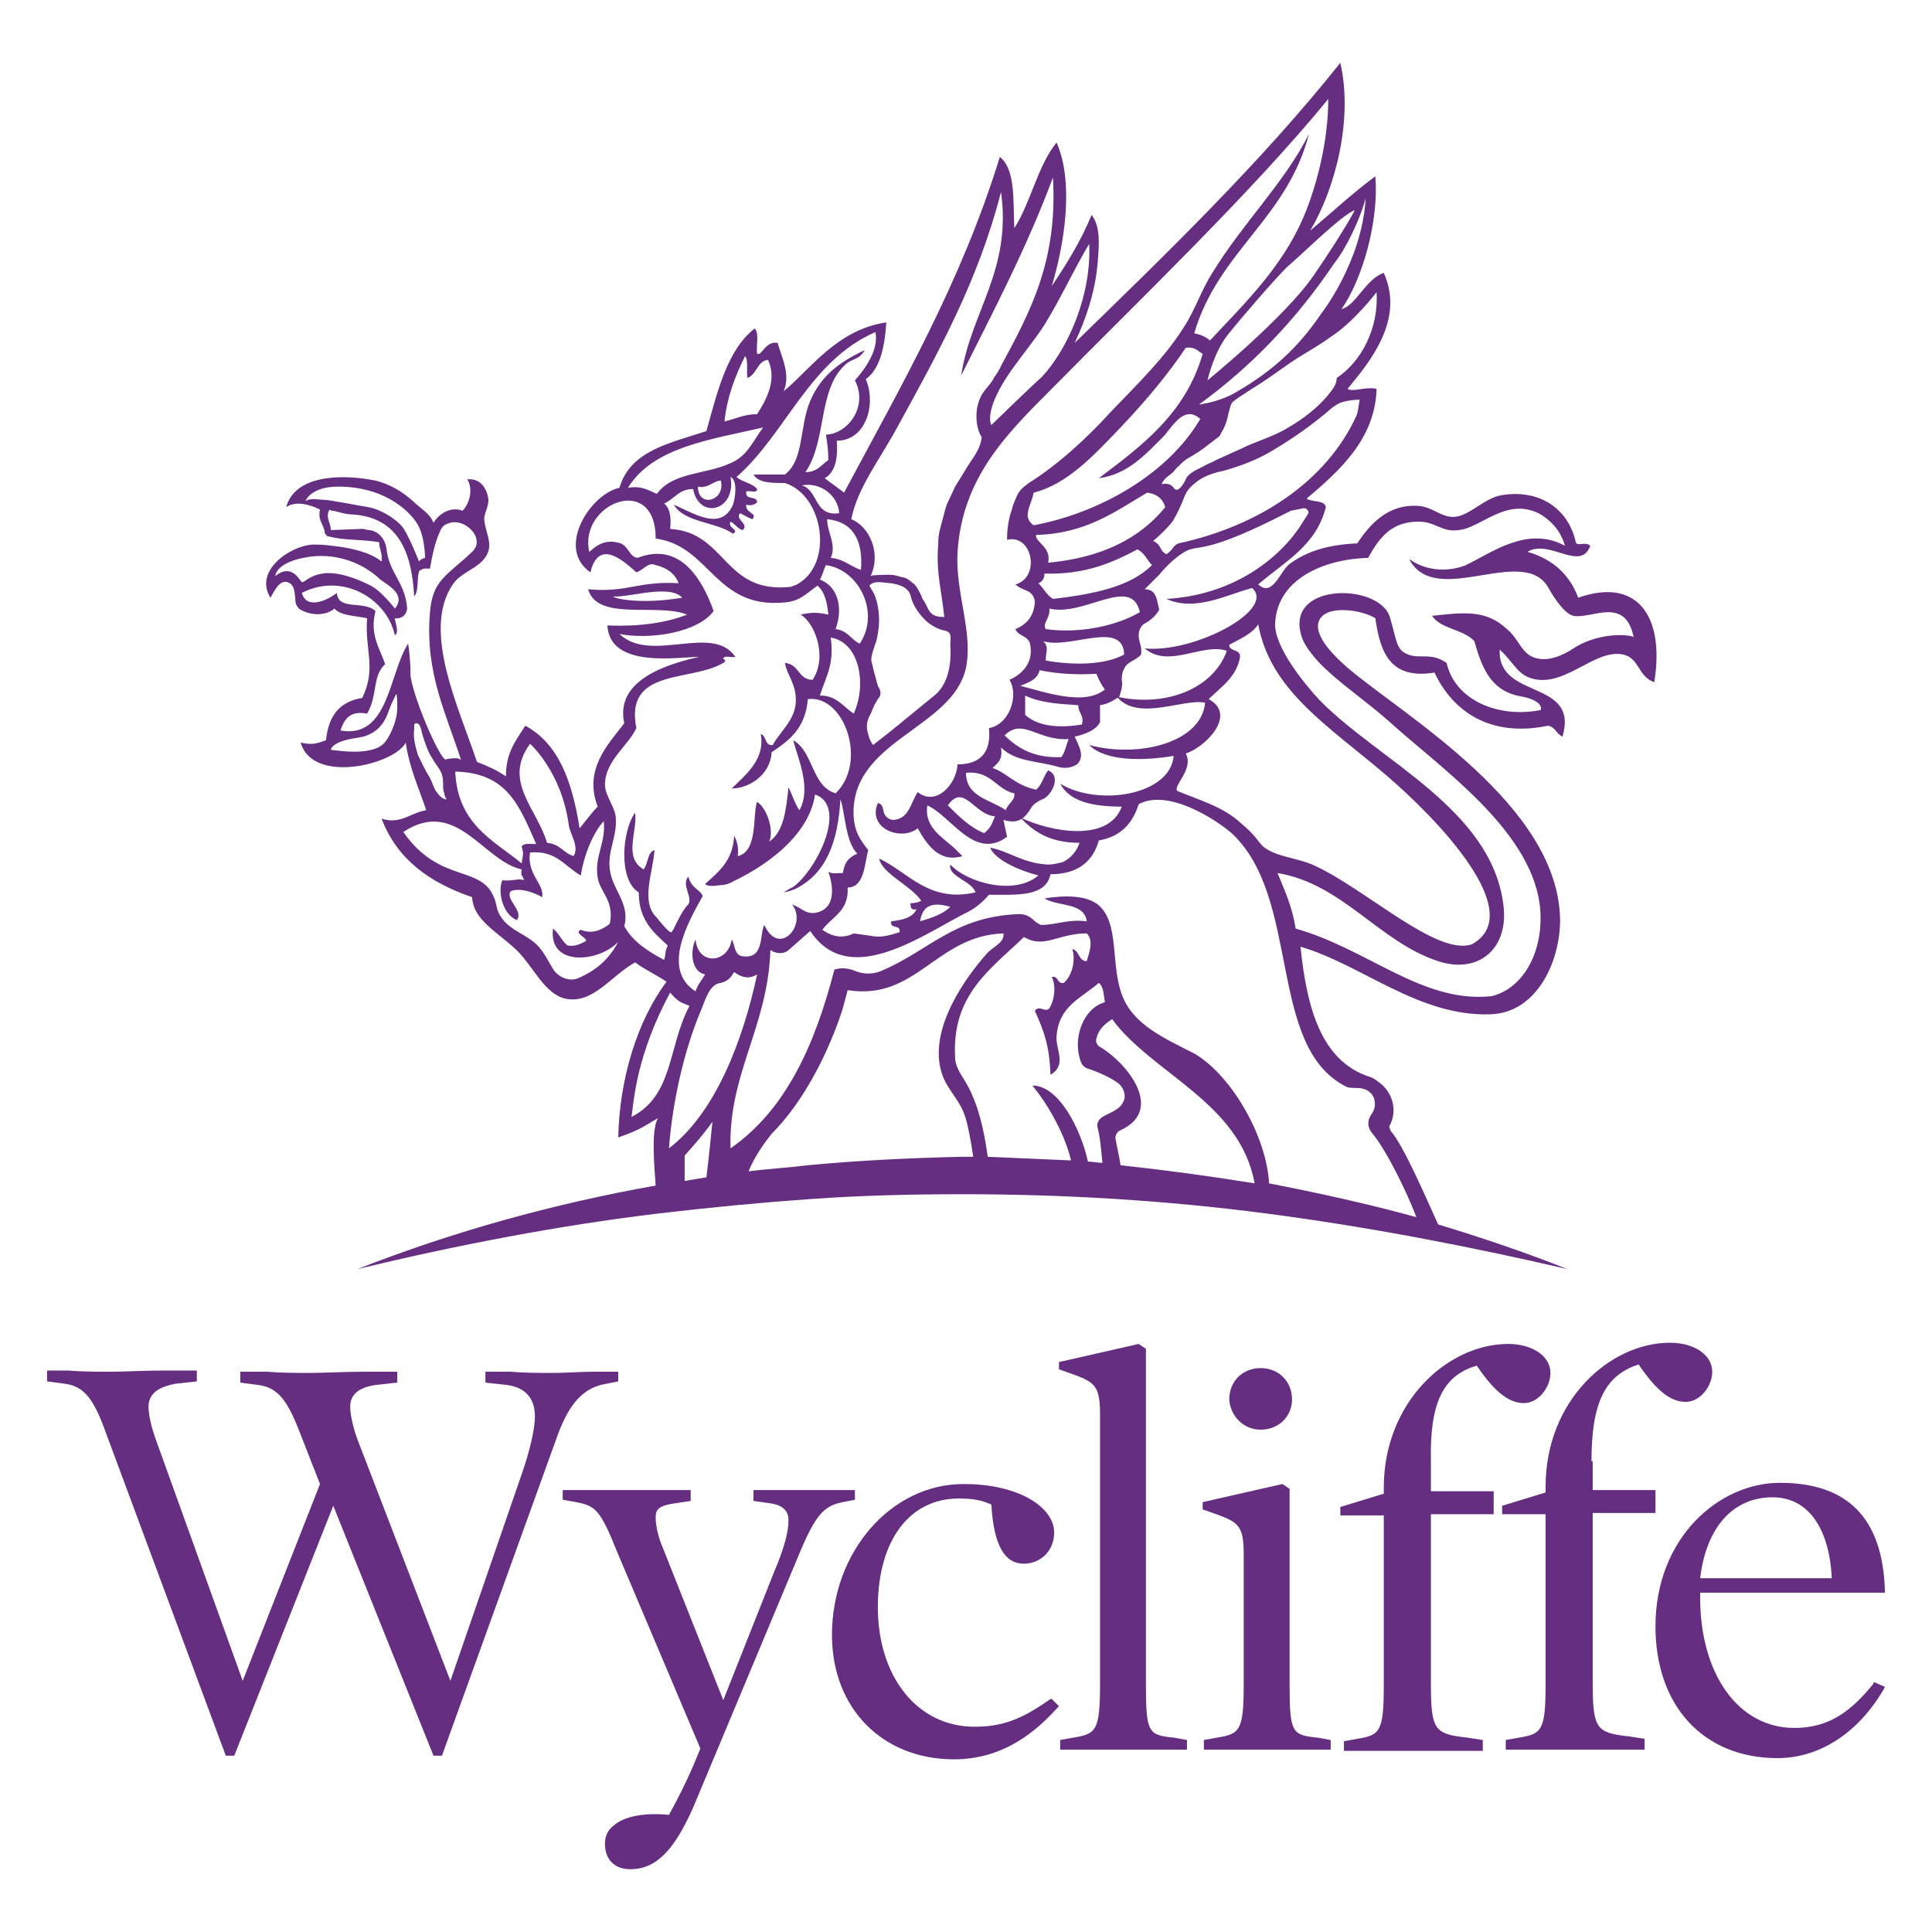<?xml version="1.0" encoding="utf-8"?>
<!-- Generator: Adobe Illustrator 28.0.0, SVG Export Plug-In . SVG Version: 6.00 Build 0)  -->
<svg version="1.1" id="Layer_1" xmlns="http://www.w3.org/2000/svg" xmlns:xlink="http://www.w3.org/1999/xlink" x="0px" y="0px"
	 viewBox="0 0 160 160" style="enable-background:new 0 0 160 160;" xml:space="preserve">
<style type="text/css">
	.st0{fill:#652E80;}
</style>
<g>
	<path class="st0" d="M50.2,114.6l1-0.2v-0.8h-0.2c-0.4,0-1.1,0-1.8,0c-1.1,0-2.4,0.1-3.4,0.1c-1,0-2.4,0-3.5-0.1
		c-0.8,0-1.6,0-1.9,0h-0.2v0.9l1.8,0.2c1.5,0.2,2.3,1.1,2.3,2.6c0,1-0.4,2.8-1.1,4.8l-5.9,17.1l-7.7-20c-0.3-0.8-0.6-2-0.6-2.7
		c0-1,0.7-1.6,2.1-1.8l1.8-0.2v-0.9h-0.2c-0.4,0-1.4,0-2.5,0c-1.5,0-3.5,0.1-4.5,0.1c-1,0-2.4,0-3.6-0.1c-0.9,0-1.6,0-2,0h-0.2v0.9
		l1.5,0.2c1.5,0.2,2.3,1.1,3.3,3.6l1.8,4.6l-6.4,16.3l-7.2-20c-0.4-1.1-0.6-2.1-0.6-2.7c0-1.3,1.2-1.7,2.2-1.9l1.8-0.2v-0.9h-0.2
		c-0.4,0-1.4,0-2.5,0c-1.5,0-3.4,0.1-4.4,0.1c-1,0-2.4,0-3.6-0.1c-0.9,0-1.6,0-2,0H3.9v0.9l1.5,0.2c1.5,0.2,2.3,1.2,3.2,3.6
		l10.1,27.2h0.7l8.2-20.7l8.3,20.7h0.7l9.6-26.6C47.2,116.1,48.4,114.9,50.2,114.6"/>
	<path class="st0" d="M70.8,124.2v-0.8h-0.2c-0.5,0-0.9,0-1.3,0c-0.6,0-1.3,0-2.4,0c-1.1,0-2.1,0-2.8,0c-0.6,0-1.1,0-1.5,0h-0.2v0.9
		l1.4,0.2c0.7,0.1,1.5,0.4,1.5,1.4c0,0.9-0.3,2.2-1.2,4.3l-4.2,10.6l-5-12.6c-0.4-0.9-0.6-1.9-0.6-2.5c0-0.6,0.1-1,1.6-1.2l1.3-0.2
		v-0.9H57c-0.5,0-1.1,0-1.8,0c-1,0-2.2,0-3.4,0c-1.1,0-2.2,0-3.2,0c-0.7,0-1.3,0-1.8,0h-0.2v0.8l1.1,0.2c1.6,0.3,2,0.6,3.4,4.1
		l6.9,16.3c-0.7,1.8-1.6,3.7-2.6,5.5c-2-0.2-3.7,0.1-4.6,0.9c-0.5,0.4-0.7,0.9-0.7,1.5c0,1.3,0.8,2.1,2.1,2.1c2.1,0,3.6-1.5,5.2-5.1
		l8.7-20.8c1.4-3.4,2.1-4.2,3.7-4.5L70.8,124.2z"/>
	<path class="st0" d="M87,140.7c-2.4,1.7-4,2.3-6.3,2.3c-4.7,0-8-4.1-8-9.9c0-5.5,2.6-9,6.7-9c1.4,0,2,0.2,2.7,0.5
		c0.2,3.4,1.1,4.9,2.7,4.9c1.2,0,2.5-0.9,2.5-2.6c0-2-2.8-4-7.5-4c-6,0-10.9,5.6-10.9,12.5c0,6.1,4.2,10.3,10.1,10.3
		c4.1,0,6.8-2.3,8.6-4.3l0.1-0.1l-0.6-0.6L87,140.7z"/>
	<path class="st0" d="M94.9,139.5v-27.8l-0.6-0.4l-6.6,1.5v0.6l1.4,0.5c1.6,0.6,2,1,2,3.2v22.3c0,3.9-0.3,4.2-2.2,4.5l-1.1,0.2v0.8
		h0.2c0.5,0,1.1,0,1.8,0c1,0,2.1,0,3.2,0c1.1,0,2.3,0,3.2,0c0.7,0,1.4,0,1.9,0h0.2v-0.8l-1.1-0.2C95.1,143.7,94.9,143.5,94.9,139.5"
		/>
	<path class="st0" d="M106.8,139.5v-16.2l-0.6-0.4l-6.6,1.5v0.6l1.4,0.5c1.6,0.6,2,1,2,3.2v10.7c0,3.9-0.3,4.2-2.2,4.5l-1.1,0.2v0.8
		h0.2c0.5,0,1.1,0,1.8,0c1,0,2.1,0,3.2,0c1.1,0,2.3,0,3.2,0c0.7,0,1.4,0,1.9,0h0.2v-0.8l-1.1-0.2C107,143.7,106.8,143.5,106.8,139.5
		"/>
	<path class="st0" d="M104.4,118.4c1.5,0,2.6-1.1,2.6-2.5c0-1.5-1.1-2.6-2.6-2.6c-1.5,0-2.6,1.1-2.6,2.6
		C101.9,117.3,103,118.4,104.4,118.4"/>
	<path class="st0" d="M122.3,113.1c1.3,1.9,2.5,3.1,3.9,3.1c1.2,0,2.2-1.3,2.2-2.5c0-1.4-1.5-2.4-3.5-2.4c-5,0-10.3,4.8-10.3,11.9
		v0.5l-3.6,1.1v0.7h3.6v14c0,3.9-0.3,4.2-2.2,4.5l-1.1,0.2v0.8h0.2c0.5,0,1.1,0,1.8,0c1,0,2.1,0,3.2,0c1.1,0,2.3,0,3.5,0
		c1,0,1.9,0,2.6,0h0.2v-0.9l-1.3-0.2c-2.7-0.3-3-0.6-3-4.5v-14h5.2v-1.9h-5.2V121C118.4,116.2,119.5,113.9,122.3,113.1"/>
	<path class="st0" d="M131.8,121c0-4.8,1.1-7.1,3.9-8c1.3,1.9,2.5,3.1,3.9,3.1c1.2,0,2.2-1.3,2.2-2.5c0-1.4-1.5-2.4-3.5-2.4
		c-5,0-10.3,4.8-10.3,11.9v0.5l-3.6,1.1v0.7h3.6v14c0,3.9-0.3,4.2-2.2,4.5l-1.1,0.2v0.8h0.2c0.5,0,1.1,0,1.8,0c1,0,2.1,0,3.2,0
		c1.1,0,2.3,0,3.5,0c1,0,1.9,0,2.6,0h0.2v-0.9l-1.3-0.2c-2.7-0.3-3-0.6-3-4.5v-14h5.2v-1.9h-5.2V121z"/>
	<path class="st0" d="M155.1,139.5c-1.8,2.2-3.6,3.6-6.5,3.6c-4.6,0-7.8-4.4-7.8-10.8v-0.4h15.3l0-0.2c-0.2-6-3.1-8.9-8.7-8.9
		c-5,0-10.3,4.5-10.3,11.9c0,6.6,4,10.9,10.1,10.9c3.5,0,6.7-2.1,8.8-5.7l0.1-0.2l-0.9-0.4L155.1,139.5z M146.8,124
		c2.9,0,4.7,2.5,4.9,6.7h-10.9C141.3,126.5,143.5,124,146.8,124"/>
	<path class="st0" d="M130.7,49.5c-0.7-1.9-2.1-3.2-4.2-3.8c1.8-1.1,4.4,1.7,5.2-0.5c-0.4-0.4-1.1,0.1-1.2-0.3
		c-0.6-2.7-2.9-4.4-6.1-3.9c-1.4,0.2-2.7,1.7-3.9,1.8c-1.1,0.1-1.8-0.8-3-0.9c-2.6-0.2-4.1,1.6-5.1,3.1c-2.3,0.1-4.1,0.6-5.6,1.7
		c-0.8,0.6-1.4,2.8-2.6,1.7c2.2-1.9,4.8-3.2,5.6-6.4c-0.1-0.6-1.1-0.4-1.6-0.7c2.6-2.2,5.7-4.9,5.8-9.1c-0.9-0.2-2,0.3-2.4,0
		c2-2.4,4.7-5.8,3-9.6c-1.5,0.5-2.3,2.7-3.5,3c1.8-2.6,3.1-7.4,2.8-11c-1.9,1.4-3.6,3-5.4,4.5c2-3.3,3.6-9.1,2.5-13.9
		c-6.6,8.3-14.7,16.1-22,23.2c0.9-1.9,1.7-4.2,1.9-6.6c0.1-1.3,0.3-3-0.5-4c-0.9,2.2-2.1,4.1-3.3,5.9c1-3.3,1.9-8.5,0.4-11.9
		c-1.6,2-2.1,4.9-3.5,7.1c-0.1-2.3,0.1-4.9-1.2-5.9C79.6,23.4,74.6,32,69.9,40.8c-0.5-0.4-1.1-0.8-1.6-1.2c0.9-0.5,1.1-1.7,1-3.1
		c2.4,0,3.3-3,2.4-5.1c1.3-0.9,1.6-3.1,1.7-4.7c-4.1,0.6-6.3,3.9-8.5,5.7c0.6-1.4-0.2-2.9-0.5-4c-1-0.2-1.3,1.1-1.7,0.9
		c-0.1-0.7,0.2-1.7-0.2-2.1c-2.3,1.8-3.1,5.3-4,8.5c-3,1-6.3,1.6-7.2,4.7c-2.4,0.5-5.3,5-2.4,7c0.7-3,3-0.7,3.8,0
		c0.5-0.2,0.6-0.4,1-0.6c0.2-0.1,0.4-0.1,0.6,0c0.9,0.2,1.6,0.7,1.9,1.5c-3.4-0.2-4.2,0.8-7.5,0.5c0.8,2.7,5.7,1.1,8.2,2.1
		c-1.8,0.7-4,1-6.6,0.9c0.2,3.6,5.9,2.6,7.6,2.6c-3.6,0.8-6.9,2.3-6.2,5.5c-1.3,1.7-3.4,3.8-2.2,6.9C49,67.3,48.5,68,48,68.6
		c-0.6-3.8-1.7-7-4.5-8.5c-0.9,1.4-1.6,2.3-1.6,4.2c-0.7-0.5-1.6-0.9-2.4-1.2c-1.5-4.5-4.6-10.9-2-14.7c0.6-0.9,1.7-1.2,2.4-1.9
		c1.2-1.2,0.3-2.2,0.2-3.5c0-0.6,0.5-1.2,0.3-1.9c-0.2-0.9-0.8-1.5-1.7-1.4c0.5,0.8,0.2,2-0.4,2.6c-1-0.4-2,0.3-2.4,1
		c-0.3-0.8-1.1-1.2-1.7-1.8c-0.9-0.8-1.9-1.4-3.1-1.7c-3-0.6-6.7-0.4-7.4,2.2c0.7-0.5,1.8-0.3,2.8,0.2c-0.2,0.9,0.3,1.2,0.4,1.9
		c0,0.1,0.1,0.2,0.2,0.3c1.6,0.4,2.3,0.2,4.3,0.5c0,0.6,0.3,0.9,0.2,1.6c-1.1-0.9-3.1-1.2-4.1-1.3c-0.7-0.1-1.2-0.1-1.6-0.1
		c-1.9,0.1-4.9,2.2-3.5,4.4c0.3-0.5,0.8-1.7,1.6-1.2c0.5,0.3,0.4,1.2,0.5,1.7c0.1,0.2,0.2,0.4,0.4,0.5c0.9,0.5,2.1,0.5,2.8-0.1
		c0.5,0.6,1.8,0.6,2.7,0.8c-0.2,2.7,0.8,4.1-0.4,6.6c-1.9,0.3-2.8,1.5-3,3.5c-0.8,0.3-1.2,0.4-2.1,0.2c1,3.5,7.8,1.8,8.7,0
		c0.3,2.1,1.1,3.8,1.7,5.6c-1.3,0.2-2.1,1.2-3.7,0.7c1.3,3.4,4,5.3,7.5,6.5c0.1,1.9,2,2.8,3.7,4.4c1.4,1.4,2.3,3.6,4,4
		c2.3,0.5,3.8-1.9,5.8-3c0.8,0.6,1.7,1,2.6,1.6c-2.4,3.2-3.9,8-4,12.9c2-0.7,2.2-1,3.3-1.6c-0.6,0.9-0.3,4.1-0.2,5.6
		c0,0-0.1,0-0.1,0c-8.4,1.5-16.7,3.8-24.6,6.9c8.3-2,16.6-3.6,24.9-4.6c4.2-0.5,8.4-0.9,12.6-1.2c4.2-0.3,8.4-0.4,12.6-0.4
		c8.4,0,16.8,0.5,25.2,1.6c8.4,1.1,16.7,2.7,24.9,4.6c-3.5-1.4-7.1-2.6-10.7-3.7c-1-2.2-2.9-6.6-3.9-7.7c-0.1-0.2-0.2-0.4-0.1-0.5
		c0.7-1.4,0.1-2.8-0.8-3.5c-0.3-0.2-0.5-0.4-0.8-0.5c-4.2-1.3-5.3-6-5.8-10.8c5.1,1.5,9.8,5.8,15.7,5.6c3.9-0.1,5.8-4.4,5.8-7.8
		c-0.1-9.5-12.9-16.9-17.6-20.9c-0.8-0.7-2.8-2.5-2.4-3.8c0.5-1.5,3.6-1,4.7-0.3c0.4,2.8,1.2,5.1,4.9,4.5c1.5,3.2,4.6,5.4,9.4,4.4
		c0.6,0.1,0.7,0.7,1.2,0.9c1.4-4.8-5.4-3-5.2-7.2c1.1,1,1.4,1.9,2.4,2.3c2.8,1.1,5.4-2.4,7.8-1.9c1.4,0.3,1.2,1.8,2.6,2.3
		C137.9,50.9,135.5,47.8,130.7,49.5 M114.8,64.2c4.1,3.5,11.8,11.4,7.1,14c-2.9,1-8.7-4.5-13-6.5c-1.5-0.7-3.2-0.7-4.3-1.6
		c-0.5-0.5-0.6-0.9-1.8-1.9c-1.5-1.4-3.4-1.9-5.3-2.7c-0.4-0.4,1.4-1.8,0.7-3.1c1.6-0.5,4.3-3.2,1.9-4.5c1-1,2.3-1.8,2.6-3.5
		c0-0.7-0.9-0.4-0.9-1c0.9-0.5,1.9-0.9,2.4-1.7C105.2,57.2,110,60.1,114.8,64.2 M112.6,33.1L112.6,33.1c-0.1,0.5-0.1,1-0.3,1.4
		c-2.4,5.2-7.8,9-14.7,10.5c-0.5,0.2-0.4,0.5-1,0.9c-0.6-0.3-0.4-0.8-1.1-1.1c0.6-0.5,1.1-1,1.6-1.6c0.4-0.7,0.5-0.9,0.8-1.6
		c0.3-0.7,0.3-1,1.2-1.7c0.9-0.7,2.2-0.9,2.2-0.9c1.4-0.4,2.8-0.9,4.1-1.7c2.4-1.4,4.2-2.9,5-3.6c0.2-0.1,0.3-0.2,0.5-0.3
		C111.1,33.3,111.8,33.1,112.6,33.1 M84.9,59.2l0-1.6c1.2,0.6,2.8,0.7,4.4,0.8c0,0.7,0.5,0.8,0.3,1.6C87.8,60.3,86,60.2,84.9,59.2
		 M88.5,61.2c-0.2,0.5-0.3,1.1-0.6,1.5c-2.2,0.1-3.6-0.7-4.7-1.8C84.7,59.4,86,61.4,88.5,61.2 M84.5,56.8c0.7-0.3,1.4-0.5,1.6-1.3
		c1.4,0.3,3,0.4,4.7,0.3c0.2,0.5,0.4,0.9,0.7,1.3C89.8,58.5,86.5,57.3,84.5,56.8 M96.4,36.1c0.7-0.8,1.7-2.6,3-1.4
		c-2.7,4.6-8.4,7.8-13.8,8.8c-1-0.7-0.2-1.6,0-2.7c2.8-0.7,5-3.1,7.2-5.4c2.1-2.2,4-4.5,5.4-6.6c0.8-0.1,1,0.3,1.4,0.5
		c-1.4,4.9-5,7.6-8.6,10.3C93.4,39.3,94.9,37.6,96.4,36.1 M86.6,54.7c0-0.7,0.3-1.1-0.2-1.6c2.2,0.7,6.6-1.8,6.7,1.1
		C91.5,55.1,88.8,55.1,86.6,54.7 M86.6,52.1c-0.3-0.5,0.4-0.9,0.3-1.7c2.9,0.7,6.8-2.8,7.5,0.3C92.5,51.8,89.5,52.5,86.6,52.1
		 M87.2,49.6c-0.5-0.3-0.8-0.9-1.2-1.3c0.3-0.1,0.5-0.4,0.5-0.8c3.4,0.1,5.6-0.9,7.7-2c0.6,0.3,0.8,0.9,1.2,1.3
		C93.6,48.6,90.6,49.2,87.2,49.6 M86.8,46.6c0.3-1.3-1.1-1.7-1-2.3c4.1-0.1,6.5-1.9,9.2-3.5c0.8,0.1,1.3,0.5,1.5,1.2
		C94.4,44.6,91.2,46.2,86.8,46.6 M114,24.2c0.2,3-1.3,5.8-3.3,7.1c0,0.6-0.4,1-0.7,1.4c-0.9,1.1-2.1,2-3.3,2.7
		c-1.3,0.8-2.6,1.1-4,1.8c-0.7,0.3-1.3,0.6-2,0.9c-0.3,0.2-0.7,0.3-1,0.5c-0.2,0.1-0.4,0.2-0.6,0.3c0,0-0.8,0.4-0.9,0.8
		c0,0-0.6,1.3-1,0.7c-0.2-0.3-0.6-0.4-1-0.3c0.3-0.7,0.8-0.7,1.2-1.3c0.2-0.2,0.6-0.6,0.9-0.8c0.7-0.4,1.2-0.7,1.8-1.2
		c0.3-0.2,0.5-0.4,0.8-0.6c0.1-0.1,0.2-0.2,0.2-0.3c0.2-0.3,0.4-0.7,0.5-1.1c0.1-0.3,0.1-0.5,0.2-0.8c0.1-0.3,0.1-0.6,0.4-0.8
		c0.1-0.1,0.3-0.2,0.4-0.3c0.5-0.3,0.9-0.6,1.4-0.9c1.3-0.8,2.4-1.7,3.7-2.5c0.8-0.5,1.7-1,2.5-1.6C112.1,26.7,114,24.2,114,24.2
		 M109.4,26c-1.9,2.8-4,4.7-6.9,6.4c-0.8,0.5-1.7,0.8-2.6,1c-0.2,0-0.4,0.1-0.6,0.1c4.4-3.2,8.1-7.1,11.2-11.7l0.3-0.4
		c1.1-1.6,2-3.8,2.3-5C112.8,21.7,109.4,26,109.4,26 M112.2,17.4c0,0-0.8,1.6-3.4,5.4c-2.4,3.5-8.8,8.7-8.8,8.7s0.5-2.3,1.7-3.8
		c1.2-1.5,3.8-4.5,4.9-5.6C107.8,21.1,111.1,17.8,112.2,17.4 M110,8.2c0,5.3-2.1,9.9-2.1,9.9c-1.8,4.1-4.8,7-7.7,10.1
		c-0.3-0.3-0.8-0.5-1.3-0.6c2-6.8,7.7-9.5,9.5-16.5c-2,4-5.5,7.4-8,11.5C99.5,24,99,25.6,98.1,27c-1.6,2.6-4,4.9-6.1,7.1
		c-2,2.2-4.4,4.4-6.8,5.9c-0.4,0.3-0.8,0.6-1,1.1c-0.1,0.3-0.3,0.6-0.4,1.1c-0.3,0.8-0.4,1.7-0.4,2.5v0c2.1-0.5,2.8,3.1,0.7,3.7
		c0.3,0.3,0.7,0.4,1.1,0.6c0.3,0.2,0.5,0.5,0.5,0.9c-0.1,1.2-0.7,1.8-1.6,2.2c0.2,0.6,1,0.5,1.2,1.2c0.4,1.8-1,2.7-1.7,3
		c0.8,1.3,0,3.7-1.7,4c0.2,2-0.7,3-2.6,3c-0.1,1.7-1.8,3.5-3.3,2.3c-0.6,0.9-0.7,2.2-2,2.3c-0.4,0-0.7-0.3-0.8-0.6
		c-0.1-0.4-0.1-0.7-0.5-0.8c-0.9,2.1,1.9,3.2,3.3,2.1c0.7,1.2,1.7,2.9,3.7,2.3l-0.5-0.5c-1-1-2.7-1.8-2.4-3.7c2,0.9,3.9,4.6,6.6,2.6
		l-0.3-1.4c1.3,0.4,1.8-0.2,2.3-1c0.2-0.4,0.9-0.7,0.9-0.7c0.7-0.2,1.7-1.9,0.5-2.4c-0.4,0.5-0.5,1.2-1,1.6C84,65,83.4,64,82.2,63.6
		c0.7-0.6,0.8-0.9,0.7-1.7c1.2,1.2,3,1.1,4.7,1.6c0,0,0.8,0.3,1.6-0.2c0.7-0.7,0.1-1.6-0.2-2.3c0,0,1.7-0.3,2.1-1.2l0-1.4
		c0.7-0.1,1.1-0.4,1.6-0.7c0.1-0.4,0.3-0.8,0.2-1.4c0-0.7,0.2-0.9,0.2-0.9c0.2-0.6,1-0.7,1.4-1.2c0.1-0.7-0.2-1-0.2-1.6
		c0-0.6,0.4-0.9,0.4-0.9c0.7-0.4,1-0.7,1.3-1.2c-0.2-0.8-0.2-1.7-1.2-1.7l1.2-1.2c0,0,1.1-1.4,2.3-2c1.1-0.5,1.6,0.3,8.4-3.2
		c0.1,0,0.1-0.1,0.2-0.1l1-0.2c0.3-0.1,0.6,0.3,0.4,0.5l-0.7,1.1c-2,2.9-5.8,5.6-11,5.9c2.4,1.1,5.1-0.4,7.1-0.9
		c2,1.8-4.8,5.4-8.9,5c2,1.7,4.8-0.5,6.8,0.2c-1.1,3.1-5,4.7-9.1,3.8c1.7,2.1,5.6,0.1,7.3,0.5c-0.3,3.3-5.5,4.6-9.6,3.5
		c1.4,1.4,4.6,1.3,7,0.9c-0.3,3.3-6.3,4.2-9.4,2.3c0.8,1.5,2.7,1.9,5.1,1.9c-1.1,3-5.9,2.1-8.4,0.9c1.1,1.2,2.5,2.1,4.9,2.1
		C89,71,88,71.4,88,71.4c-0.4,0.1-0.8,0.2-1.2,0.2c-2.1-0.1-3.2-1.1-4.8-1.4c0.4,1,2.4,1.9,4,2.3c-2,1.7-5.9,0.6-7.3-0.9
		c-0.2,1,1.7,1.3,2.1,2.3c-3.9,0.9-5.6-1.7-8-2.8c0.3,1.3,2.6,2.2,3.5,3.5c-0.2,0.1-0.5,0.2-0.9,0.2c0,0.4,0.1,0.6,0.5,0.5
		c-0.3,0.7-1.2,0.9-2.1,1c-0.1,0.7,0.8,0.2,0.7,0.9c-0.7,0.2-1.4,0.5-2.4,0.3l-1.4-0.2c-1,0.5-1.9,0.2-2.6-0.3
		c0.8-1.1,2.2-1.5,2.1-3.5c1.4,0,1.4-2,1.7-3.1c-0.7-0.9-1.1-1.5-1.2-2.7c-0.4-6.4,8.2-7.3,9.3-12.4c0.6-3-0.9-6.2-0.7-9.6
		c0.4-6.1,4-9.7,7.7-13.4C94.4,24.8,103.7,15.9,110,8.2 M80,64c2.1-0.2,2.5,1.4,4,1.7c0.1,0.6-0.6,0.9-0.7,1.4C82,66.2,80,66,80,64
		 M82.4,67.6c-0.3,0.7-0.3,0.9-0.9,1.4c-1.2-0.5-2.1-1.4-3-2.3C79.8,64.8,80.7,67.5,82.4,67.6 M78.7,75.1c-0.6,0.6-1.5,0.9-2.5,1.2
		C76.4,74.9,77.3,74.7,78.7,75.1 M68.8,52.8c2.4,0.4,3,3.9,1.9,6.3c-0.9-0.6-1.4-1.5-2.8-1.5C68.4,56,69.1,55.1,68.8,52.8
		 M72.9,57.3c0-0.2-0.1-0.3-0.2-0.5c-0.1-0.4-0.2-0.7-0.3-1.1c-0.1-0.3-0.1-0.5-0.2-0.8c-0.1-0.4,0-0.6,0.1-1
		c0.1-0.3,0.2-0.6,0.3-0.9c0.1-0.5,0.2-1,0.2-1.6c0-0.7-0.1-1.5-0.4-2.2c-0.1-0.2-0.3-0.5-0.4-0.7c0.4-0.5,1.3-0.2,1.8-0.2
		c0.6,0.1,1.4,0.3,1.6,1c0.2,0.9,0.8,1.7,1.5,2.3c0.3,0.2,0.6,0.4,0.9,0.5c0.2,0.1,0.6,0.1,0.8,0.3c0.2,0.2,0.1,0.7,0.1,1
		c0.1,1.4-0.1,3.1-1.2,4.1l-2.2,1.8c-0.4,0.3-0.7,0.6-1.1,0.9c-0.1,0.1-1.9,1.5-1.9,1.5c-0.2-0.3-0.3-0.5-0.4-0.9
		c-0.3-1,0.1-1.4,0.3-1.9c0.1-0.3,0.3-0.7,0.5-1C72.7,57.9,73,57.6,72.9,57.3 M71.2,53.3c-0.7-0.3-1-1.1-2-1.2
		c0.6-1.6,0.3-3.5-1.3-4.1c0.2-0.3,0.3-0.8,0.5-1.2C71.2,47.2,72.9,50.8,71.2,53.3 M90.2,20.2c0.2,4.2-1.7,8.6-3.9,11
		c-0.7,0.6-4.2,4-4.2,4c-0.3-0.6,0.1-1.8,0.4-2.4c0.9-2,2.7-3.9,4-5.9C87.8,24.8,89,22.2,90.2,20.2 M74.3,35.4
		c3.4-6.2,6.7-12.1,8.6-19.5c0.9,6.5-2.5,9.9-3.3,15.2c2.7-5.4,5.4-10.5,7.6-16.4c0.4,6.8-1.8,11-4.3,15.6c0,0.1-0.5,0.9-0.6,1
		c-0.1,0.3-0.5,0.7-0.8,1.1c-0.3,0.4-0.5,0.9-0.6,1.5c-0.1,0.8,0,1.7,0.4,2.3c-0.1,1.1-0.9,1.9-1.4,2.8c-0.3,0.5-0.5,0.8-0.8,1.3
		c-0.2,0.4-0.5,1.1-0.7,1.5c-0.1,0.3-0.1,0.3-0.2,0.7c-0.4,1.5-0.5,1.7-0.5,2.6c-0.2,2.3,0.3,3.9,0.5,6c-1.4,0-1.2-0.7-1.8-1.5
		c-0.1-0.3-0.3-0.7-0.5-1c-0.1-0.1-0.2-0.3-0.3-0.3c-0.2-0.2-0.6-0.5-0.9-0.5c-0.4-0.1-0.6-0.2-1-0.2c-0.2,0-1.5,0-1.6,0.1
		c0.9-1.9-0.1-4.1-1.6-4.7C71,40.4,72.9,38,74.3,35.4 M71.3,47.2c-0.9-0.3-1.4-0.9-2.5-1c0.5-1.1-0.3-2.1-0.3-3.2
		C70.6,43.2,71.5,44.7,71.3,47.2 M69.5,42.5c-2.1,0.3-1.7-1.9-3.1-2.3C67.9,39.9,69.4,41,69.5,42.5 M72.5,27.5
		c0.3,1.5-0.9,3.1-1.7,4c1.1,2.1-0.5,4.4-2.4,4.5c0.1,0.6,0.2,1.3,0.2,2.1c-0.6,0.4-0.9,1-1.9,1c1.8-2.6,1-6.8,3.3-8.9
		c0.5-0.5,1.2-0.4,1.6-1.2c-2.1,1-3.6,2.1-4.5,4.2c-0.9,2.1-0.5,4.9-2.1,6.1l-2.6,0c0.4,0.7,1.5,0.7,2.6,0.7c3.2,1,4.1,6.7,1,8.4
		c-0.2,0.1-0.3,0.1-0.5,0.2c-5.6,0.6-5.3-4.5-10-4.8c0.1-0.9,0-1.7-0.5-2.1c0.9-0.4,1.2-1.2,2.4-1.2c0.5,2.6,3.6,1.8,3.1-1
		c0.6,0.3,0.4,1.7,0.2,2.3c-1,2.3-3.4,0.6-4.9,0c0.9,1.5,3.5,1.4,4.9,2.4c0.6-0.3-0.5-0.5-0.2-1c0.4,0.2,0.6,0.6,1,0.7
		c0.6-0.5-0.7-0.9-0.2-1.4c0.4,0.2,0.7,0.4,1,0.5c0.5-0.5-0.6-0.5-0.5-1.2c0.4,0.1,0.7,0,0.9-0.2c0-0.6-1-0.1-0.9-0.9
		c0.3-0.1,0.9,0.2,0.9-0.2c-0.4-0.5-1.3-0.6-1.7-1C65.1,35.9,67,29.9,72.5,27.5 M57.8,40.3c0.8,0.2,1.3-0.5,1.9-0.5
		C60.1,41.5,57.8,42.1,57.8,40.3 M61.7,29.5c0.3,0.3,0.1,1.3,0.2,1.8c0.8-0.3,0.8-1.4,1.7-1.5c0.8,1.7-0.2,3.4-0.9,4.5
		c-1.1,0-1.8,0.4-2.7,0.6C60.2,32.9,60.9,31.1,61.7,29.5 M63.2,35.4c-0.9,1.2-1.3,2.4-2.8,3c-2,0.9-4.7,0.7-6,2.5
		c-0.7-0.3-1.3-0.7-2.4-0.5C54.1,37,58.9,36.4,63.2,35.4 M51,49.4c1.4,0,4.5-1,5.5,0.1C52.3,50.2,50.1,49.3,51,49.4 M43.9,61.6
		c0,0,2.6,2.3,3.2,6.7c0.1,0.8,0.9,1.8,0.4,2.6c-0.9-0.3-1.1-1-2.2-1.1C44.5,67,41.6,64.7,43.9,61.6 M44.4,69.9
		c-0.5,0-1-0.1-1.2,0.2c0.2,0.7,0.1,0.6,0,1.4c-2.3-1.9-5.3-3.2-5.5-7.6C42,64,43,66.7,44.4,69.9 M26.9,41.4c-0.4,0-1.2-0.2-1.6,0.1
		c0,0,0.4-1.2,2.7-1.2c4.3,0,6.2,2.5,6.5,3c0.7,1,0.7,2.9,0.7,2.9s-0.4,0.1-0.5,0.3c0,0-0.9-2.3-1.4-2.9c-0.5-0.6-1.7-1.4-2.8-1.6
		C29.3,41.8,27.3,41.4,26.9,41.4 M22.8,47.7c0,0,0-1.2,2.9-1.6c3.3-0.4,5.4,1.5,5.8,1.9c0.5,0.4,2.2,1.2,1.2,2.4c0,0-1.2-1.6-2.2-2
		c-1-0.5-2.6-1.1-3.8-0.9c-1.2,0.2-1.5,0.8-1.7,0.7C24.8,48.1,24.2,46.6,22.8,47.7 M32.9,58.6c0,1.3-0.8,2.6-0.9,2.7
		c-0.1,0.1-0.5,1.2-3.7,0.9l-0.9-0.1c0,0,0-0.7,2.2-1c2.2-0.3,2.5-2.1,2.7-2.5c0.1-0.3,0.5-1.1,0.5-1.1S32.9,57.3,32.9,58.6
		 M33.8,53.3c-1.6,2.5-1.6,7.9-5.6,7.2c0.4-1.3,1.1-1.6,2.2-1.4c0.9-1.5,0.4-3.1,1.5-4.1c-0.5-1.4-1.3-2.5-0.8-4.4
		c-1-0.9-3.1,0-3.2-1.5c-0.6,0.5-2.5,1.5-2.9,0c3.3-1.7,7,0.4,7.7,3.5c0.4-0.2,0-1.1,0-1.4c0.6,0.1,1.1-0.4,1-1
		c-0.2-2-1.5-2.8-1.7-4.8c-0.1-0.7-0.6-1.4-1.4-1.5c-0.2,0-0.4-0.1-0.6-0.1l-2.6,0.1c0-0.6-0.5-1.1-0.1-1.7c0.1,0.1,0.2,0.1,0.3,0.1
		c0.5,0.1,1,0.3,1.5,0.3c3.8,0.2,5,3,5.2,6.8c0.4-0.5,0.2-1.3,0.4-2.1c0.4-0.3,0.6-0.2,0.9-0.2c0.2-1.1,0.4-2.1,0.8-3
		c0.1-0.3,0.3-0.6,0.6-0.7c1.4-0.7,3.3,1.2,2.1,2.3c-2.1,2-3.3,2.3-3.5,5.1c-0.4,5,1.4,8.4,2.6,12.2c-0.1-0.4-1.4-0.1-1.3-0.1
		c-0.5-0.1-2.6-4.9-2.9-6.9C34,54.9,33.9,53.9,33.8,53.3 M34.6,62.5c-0.2-0.7-0.4-1.4-0.3-2.1c0-0.1,0-0.2,0-0.3
		c0-0.1,0-0.1,0.1-0.2c0,0,0,0,0.1,0c0.1,0,0.2,0.1,0.2,0.1c0.2,0.3,0.2,0.6,0.3,0.9c0.2,0.6,0.4,1.3,0.8,1.9
		c0.2,0.4,0.5,0.7,0.7,1.1c0.2,0.4,0.2,0.8,0.2,1.2c0,0.2,0,0.4,0.1,0.6c0,0.2,0.1,0.4,0.2,0.5c-0.4,0-0.7-0.4-0.9-0.7
		c-0.2-0.3-0.3-0.7-0.5-1.1C35.2,63.8,34.9,63.1,34.6,62.5 M47.9,81c-0.7,0.3-1.5,0-2-0.6c-0.4-0.6-0.7-1.3-1.2-1.9
		c-1-1.2-2.7-1.4-3.4-2.9c-0.2-0.4-0.2-0.9-0.4-1.3c-1.1-2.7-4.5-1.1-7.5-5.4c4.4-2.9,6.6,2.4,9.8,3.1c-0.1,0.6,0.1,0.5,0.2,0.9
		c-0.5-0.2-0.9,0.1-1.8,0c-0.4,0.9,0,2.8,1.2,3.3c0.6-0.8-1-1.7-0.5-2.4c0.8-0.3,1.9,0.1,2.6,0.5c0.2-1.1-1.3-1.9-1-3.7
		c2.2-0.2,2.9,1.2,4.2,1.9c0.2-1.4,0.9-3.4,1.9-4.5c0.2,1.8-0.8,2.9-0.5,4.7c0.2,1.2,1.4,1.9,1,3.8c-0.6,0.5-1.5,0.9-2.4,0.5
		c-0.7,0.3,0.9,0.8,0.3,1c-0.4,0.2-0.8,0.4-1.4,0.3c-0.5-0.4-0.7-1-1.2-1.4c-0.4,3.2,3.8,2.8,5.4,1.1C50.4,79.5,49.3,80.4,47.9,81
		 M55,79.5c-1.3-0.7-2.6-1.5-3.3-2.8c0.5-1.9-1-3-1.2-4.7c-0.2-1.5,0.6-2.7,0.5-4.2c0-0.9-0.9-1.9-0.9-2.8c0-2,1.9-3.2,2.6-4.7
		c-1-5,4.5-3.8,7.2-5.4c0.2-0.1,0.2-0.3,0-0.3c0-0.4,0.7-0.1,1-0.2c-1.9-2.8-7,0.6-9.6-1.9c2.5,0.5,6.5-0.1,7.8-1.9
		c-0.9-2.5-2.7-5.8-6.3-4.4c-0.7-0.1-0.7-0.9-1.4-1.2c-1.5-0.5-2.3,0.5-2.6,0.7c-0.9-4,5.5-6.6,5.5-1.1c4.5,0.6,4.9,5.8,10.6,5.3
		c1.3-0.1,1.7-0.6,2.8-1.4c0.6,0.5,0.8,1.4,0.9,2.4c-0.9-0.2-1.4-0.2-2.3,0c1.1,0.6,2.3,3.4,1,5.4c-1.2,0-1.1-1.3-2.3-1.4
		c0.2,1.1,1,1.8,0.9,3.3c-0.1,1.5-1.4,2.5-1.9,3.5c-0.7,0.1-0.5-0.8-1-0.9c0.4,2.1-1.3,3.4-2.4,4.5c1.4,0,3.2-1.1,3.3-3
		c1.5-1,2.8-2,3-4.4c3-0.4,5,5.2,2.3,7.8c-2-0.6-1.8-3.4-3.5-4.4c0.2,1.1,1.6,3.9,0.5,5.8c-0.4-0.6-0.6-1.3-0.9-1.9
		c-0.2,1.9-0.4,3.7-1.6,4.5c0.4-0.8-0.1-2.7-1-3.3c-0.4,1.1,0.1,4.1-1.6,4.5c0.1-0.8-0.1-1.3-0.3-1.7c-0.1,2.1-1.3,3-2.4,4
		c0.1,0.2,0.6,0.2,1.3,0.1c0.3,0,0.7-0.1,1-0.3c1.5-0.7,6.2-3.2,6.8-7.2c2.6,0.9,0.4,5.7-1.5,7.4c-0.2,0.2-0.4,0.3-0.6,0.4l-0.5,0.3
		c0.6-0.1,1-0.3,1-0.3c2.6-1.3,3.5-4,3.7-7.4c0.4,1.1,0.4,3.5,1.4,4.5c-1,0.4-1.1,1.1-1.2,1.6c-0.7,0-0.8,0.1-1.2-0.1
		c0.4,1.1,0.7,3.1-1.1,3.4c-0.8,0.1-1.1-0.4-1.9-0.7c1.3,1.7-1.1,4.4-2.3,1.7c-0.4,0.7,0,2.8-1.7,2.6c-0.8,0-0.7-0.9-1-1.4
		c-0.3,2-2.8,2.2-3,0c-0.5,1.1-0.3,2.7,0.8,2.9c-0.3,0.5-0.6,0.8-0.8,1.4c-2.8-1.8-0.7-5.6,0.6-7.9c-0.3-0.6-0.9-0.6-1.2-1.6
		c-0.6,0.7,0.4,1.7,0,2.3c-0.7,0.7-1.2,2.2-1.4,2.3c-0.2,0.1-1.2-1.2-1.2-1.2c-1.4-1.3-0.3-3.8-0.2-5.6c-0.6,0.2-0.5,1.1-0.9,1.6
		c-1.7-1-0.5-3.1-0.7-4.7c-1.1,1.5-1.4,5.6,0.3,6.6c0,2.3,1.2,3.3,2.4,4.4C55,79,55.2,78.8,55,79.5 M62.7,80.7
		c-1.2,5.6-3.5,11.5-7.3,14.4c0.3-4,1.3-8.2,2.6-11.3c0.4-0.9,0.7-2.3,1.7-2.4c0.4-0.1,0.7-0.3,0.9-0.6l0.2-0.3
		C61.6,81.1,62.2,81,62.7,80.7 M52.3,92.5c0.2-1.4,0.4-5.1,3.2-10.3c0.6,0.7,0.8,0.8,1.6,1.1C55.3,86.7,55.8,90.7,52.3,92.5
		 M56.7,95.7c0.8-0.9,1.6-1.8,2.3-2.8c-0.1,0.9-0.3,3.1-0.5,4.6c-0.6,0.1-1.2,0.2-1.8,0.3C56.7,96.9,56.7,95.8,56.7,95.7 M66.9,96.5
		c-1.6,0.2-3.3,0.3-4.9,0.5c0.5-1.3,1.5-2.6,1.9-3.1c2.6-2.6,4.5-6.4,5.6-9.5c0.3-0.8,0.4-1.3,0.7-2.4c5.7,0.9,7.3-4.5,12.9-4.7
		c0.1,0.8-0.9,1.1-1.4,1.7c-1.6,1.8-4.9,6.2-3.7,9.9c0.4,1.3,1.5,2.2,1.9,3.5c0.2,0.5,0.5,2,0.7,3.4c-0.3,0-0.7,0-1,0
		C75.4,95.9,71.1,96.1,66.9,96.5 M88.1,81.4c-0.6,0.1-0.4-0.6-1-0.5c0.4,0.8,0.2,2-0.2,2.6c-0.3,0.4-0.8-0.3-1.2,0.2
		c0.8,1.8,1.2,2.9,1.3,5.3c1.4-0.8,0.4-2.1,0.5-3.2c0.2-2.5,2-3.1,3.5-4.4c0.4,0.3,0.4,1,0.5,1.6c-1.8,0.5-2.7,3-2,4.9
		c0.1,0.3,0.3,0.5,0.6,0.6c0.9,0.3,1.8,0.7,2.5,1.2c0.5,0.4,0.7,1.1,0.4,1.6c-0.3,0.6-1,0.8-1.7,1.2c-0.3,0.2-0.5,0.5-0.4,0.9
		c0.2,0.7,0.3,1.9,0.4,2.9c-0.4,0-0.8-0.1-1.2-0.1c-0.6-2.7-2.4-6.3-4.6-6.3c1,1.2,2.6,3.7,3.2,6.2c-2.3-0.1-4.6-0.2-6.9-0.3
		c-0.3-2.2-0.8-4.5-1.9-6.3c-0.1-0.2-0.8-1.1-0.8-1.9c-0.3-5.2,2.9-7.3,5.7-10c1.7,1,2.8-0.3,5.2-0.3c0.6,0.6,0.2,1.6,0,2.3
		c-0.7,0-0.6-0.9-1.2-1C89.1,79.5,88.8,80.8,88.1,81.4 M92.4,94.4c-0.1-0.3,0.1-0.7,0.4-0.8c3.7-1.7,0.5-5.6-1.7-6.9
		c-0.2-0.1-0.4-0.4-0.3-0.7c0.2-0.8,0.7-1.2,1.3-1.6c3.3,4.5,10.6,6.9,11.8,13.6c-3.7-0.6-7.4-1.1-11.1-1.5
		C92.7,95.8,92.5,95,92.4,94.4 M111.5,90c0.2,0.1,0.6,0.1,0.8,0.1c0.7,0,1,0.2,1.3,0.5c0.1,0.2,0.2,0.3,0.2,0.4
		c0.2,0.7-0.1,1.1-0.3,1.4c-0.3,0.5-0.2,1,0.1,1.4c1.2,1.4,2.9,4.9,3.7,7c-4-1.1-8.1-2-12.2-2.8c-0.2-3.8-3-8.8-6.1-10.7
		C96.7,86.1,94,85,93,82.6c-1.1-2.6-0.2-6.2-2.1-7.7c-0.9-0.7-2.5-0.8-4.4-0.5c1.1,0.7,3.3,0.3,3.5,1.9c-1.6-0.2-2.5,0.3-3.8,0.3
		c-0.2-0.1-0.4-0.2-0.6-0.4c-0.3-0.3-0.7-0.5-1.2-0.5C79,75.9,77,78.7,73,80.4c-0.7,0.3-1.5,0.3-2.2,0c-0.5-0.2-1.1-0.3-1.7-0.1
		c-1.6,6.2-4,11.6-8.6,14.8c-0.2-6.1,3.1-10.1,3.3-16.4c0.1,0,0.1,0,0.2,0.1c0.5,0.2,1,0.2,1.4-0.2l1.7-1.5
		c3.1,4.7,8.9,0.6,12.7-1.4c0.9-0.4,1.6-1,2.1-1.6c2.3,0,4.7,0.2,5.1-1.7c2.2,0,3.5-1,4-2.8c1.8-0.3,2.8-1.4,3.3-3
		c2.4-1.3,6.3,1.2,7.7,2.4C107.8,74.4,104.9,86.7,111.5,90 M130.3,53.7c-0.9,0.6-2.1,1.1-3.1,0.8c-1.2-0.3-1.4-1.6-2.4-2.4
		c-1.7-1.6-3.5-1.4-6.2-1.1c0.7,1.1,2.6,1.1,3.5,2.1c0.7,2.5,1.5,4.2,4,4.6c0,0,1.7,0.3,1.5,1.1c-3.5,0.7-7.1-0.8-7.8-3.9
		c-1.3-0.9-2.2-0.3-3.2-0.7c-1-0.4-0.9-1.1-1.5-3.1c-0.9-2.9-9.1-2.9-7.2,1.9c0.4,0.9,1.4,2,2.1,2.6c1.4,1.3,3.3,2.6,5.1,4.2
		c4.2,3.8,11.5,8.8,12.4,15c0.5,3.8-1.3,7.1-4,7.7c-5.7,0.6-10.2-3.9-16.2-5.6c-0.3-1.9-0.9-3.1-1.5-4.6c5.4,0.9,8.4,5.7,13.3,7.3
		c3.3,1.1,5.9-1,5.4-4.7c-1-7.9-10.3-11.9-15.2-16.9c-1.4-1.5-3.8-4.5-3.7-6.4c0.2-3.7,4.1-5.3,7.7-5.4c1-1.8,2-3,4.2-3
		c1.4,0,1.9,0.9,3.3,0.7c1.9-0.2,3.9-2.7,6.6-1.4c0,0,1.7,0.8,2.2,2.7c-3.1-1.7-6.1,0.6-8.2,1.6c0,0-2.4,1.1-4.7-0.5
		c2.2,4.2,9.6-1.4,11.6,2.5c0,0,1.1,2,2,2.2c1.5,0.3,4.3-1.7,5,1.8C135.4,52.6,132.6,52.2,130.3,53.7"/>
</g>
</svg>
